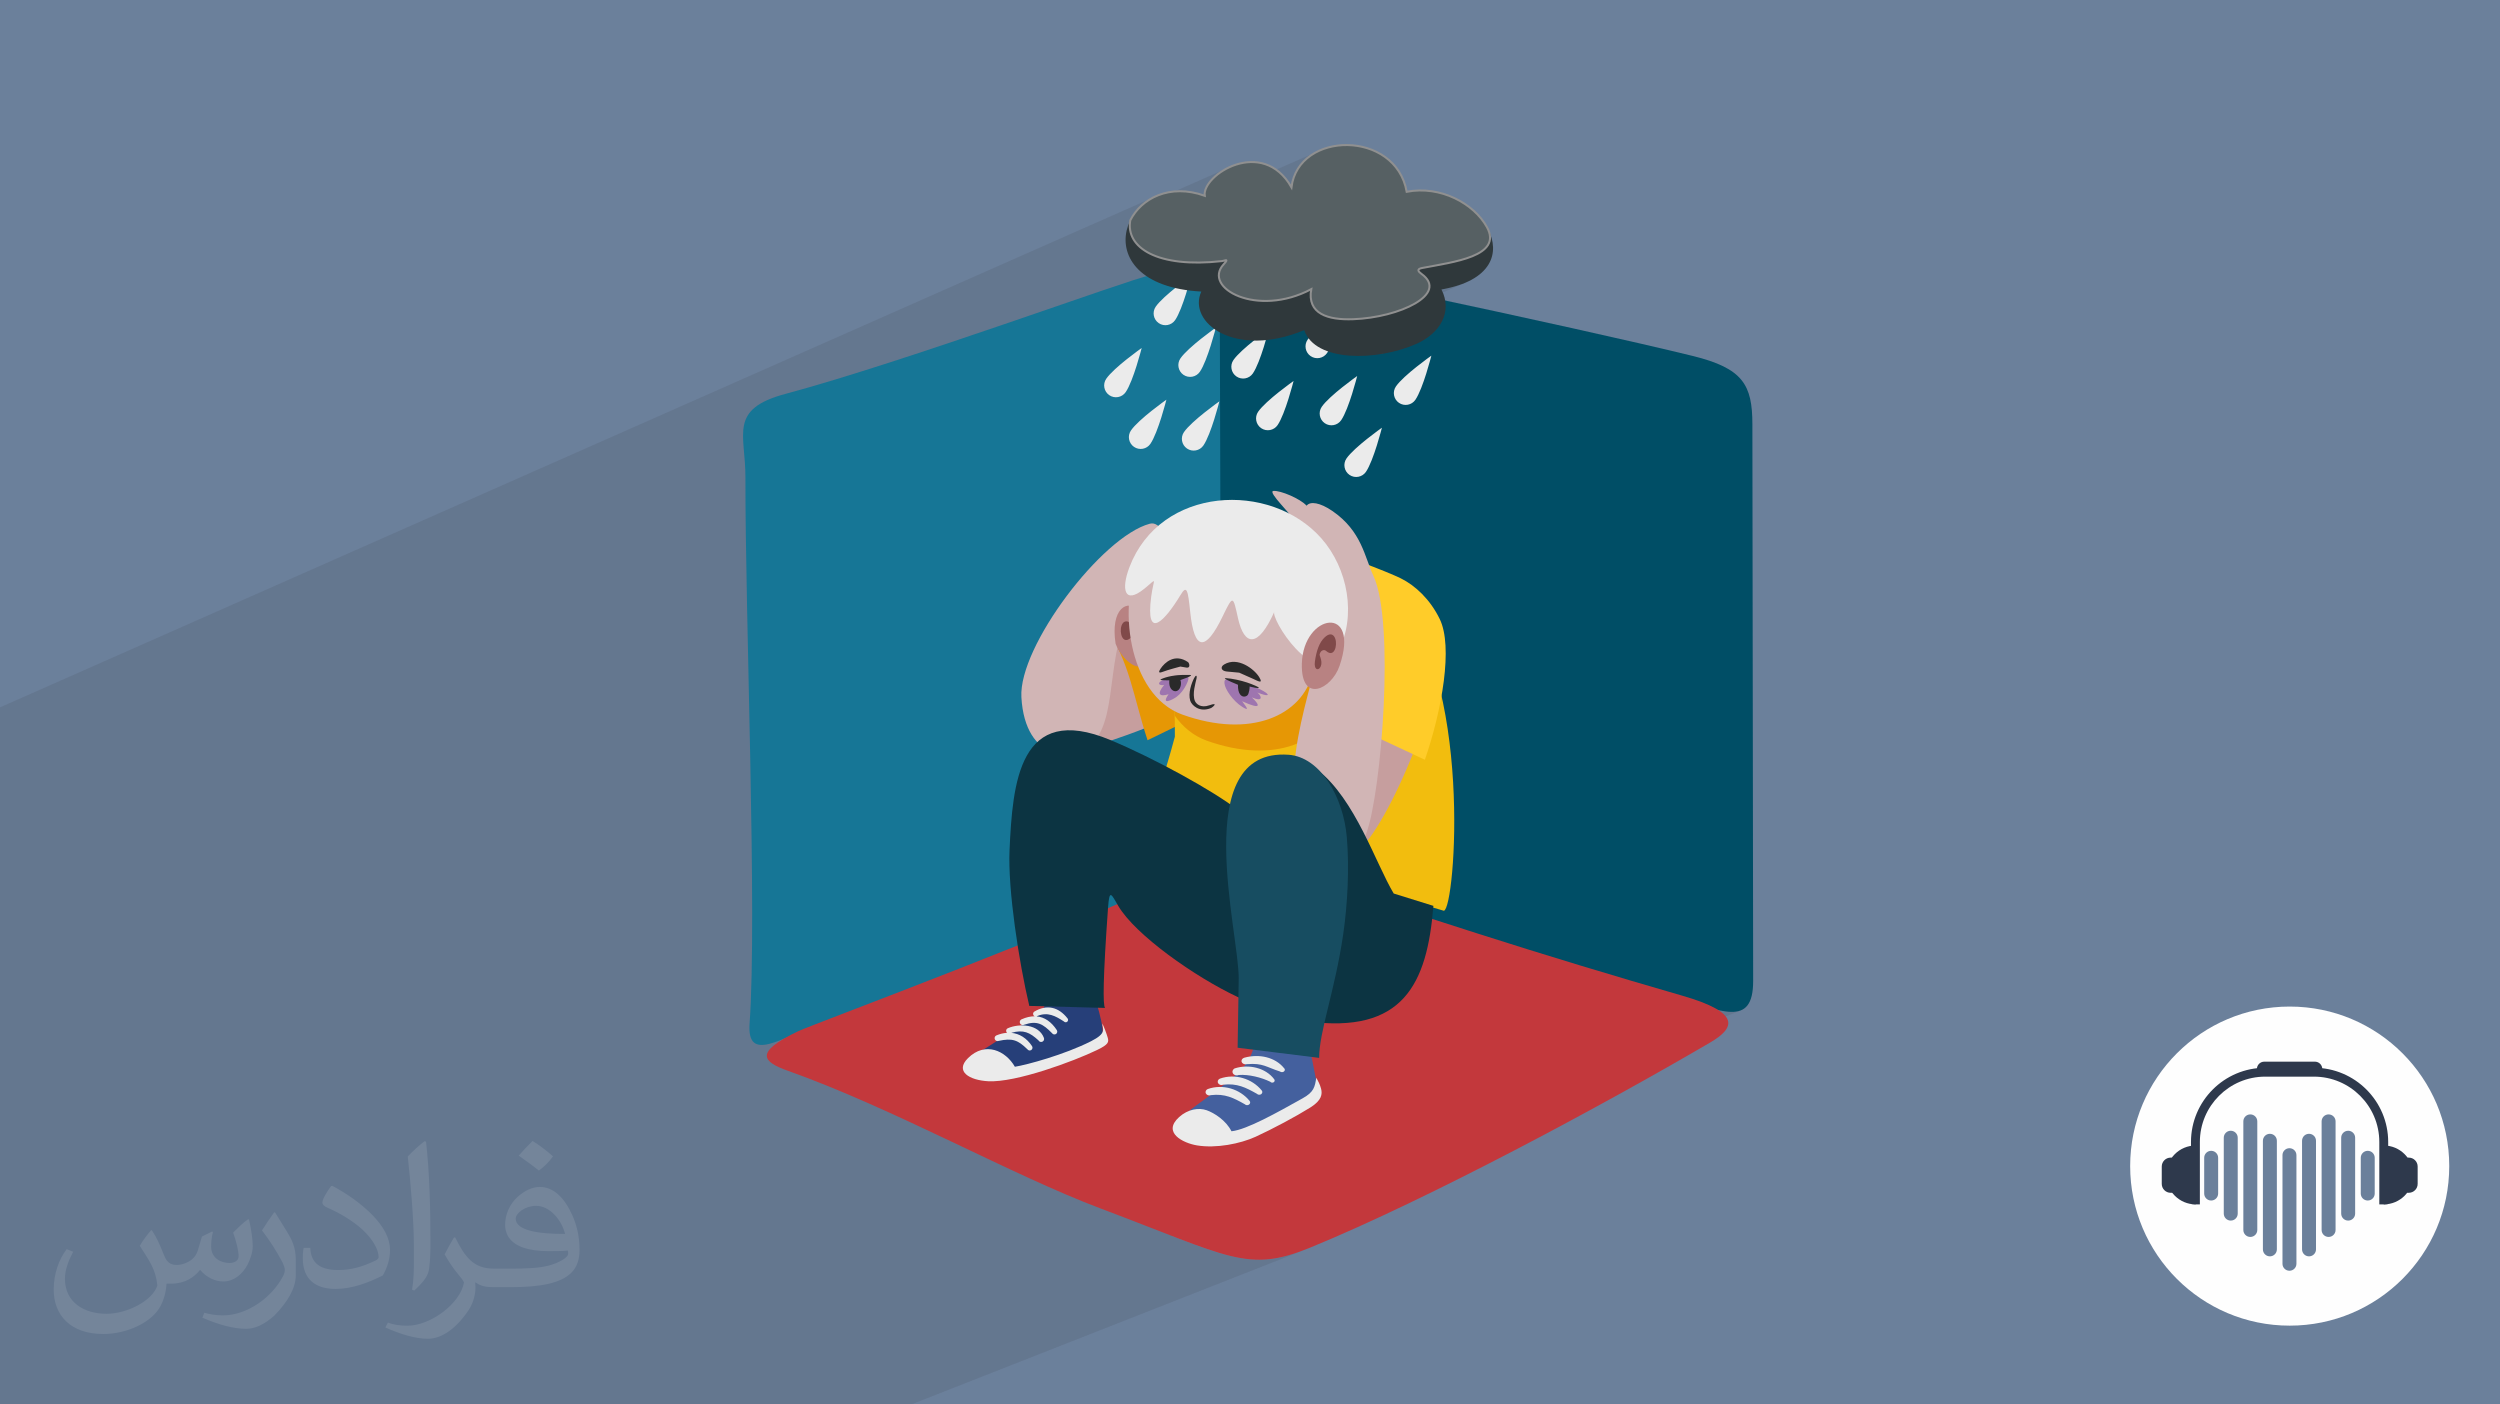 <?xml version="1.0" encoding="UTF-8"?>
<!DOCTYPE svg PUBLIC "-//W3C//DTD SVG 1.1//EN" "http://www.w3.org/Graphics/SVG/1.1/DTD/svg11.dtd">
<!-- Creator: CorelDRAW 2020 (64-Bit) -->
<svg xmlns="http://www.w3.org/2000/svg" xml:space="preserve" width="94.192mm" height="52.917mm" version="1.1" style="shape-rendering:geometricPrecision; text-rendering:geometricPrecision; image-rendering:optimizeQuality; fill-rule:evenodd; clip-rule:evenodd"
viewBox="0 0 9419.16 5291.66"
 xmlns:xlink="http://www.w3.org/1999/xlink"
 xmlns:xodm="http://www.corel.com/coreldraw/odm/2003">
 <defs>
  <style type="text/css">
   <![CDATA[
    .str0 {stroke:#909090;stroke-width:7.62;stroke-miterlimit:22.926}
    .fil7 {fill:#004E66}
    .fil19 {fill:#0C3442}
    .fil6 {fill:#167696}
    .fil20 {fill:#174D61}
    .fil15 {fill:#263F79}
    .fil22 {fill:#2A2A2A}
    .fil23 {fill:#2F383B}
    .fil14 {fill:#44609E}
    .fil24 {fill:#566063}
    .fil0 {fill:#6B809B}
    .fil16 {fill:#804949}
    .fil21 {fill:#9E75AF}
    .fil12 {fill:#B88282}
    .fil8 {fill:#C3383C}
    .fil9 {fill:#C69E9E}
    .fil11 {fill:#D1B5B5}
    .fil10 {fill:#E69705}
    .fil17 {fill:#EBEBEB}
    .fil13 {fill:#F2BD0E}
    .fil18 {fill:#FFCC29}
    .fil4 {fill:#2E394C;fill-rule:nonzero}
    .fil5 {fill:#6B809B;fill-rule:nonzero}
    .fil3 {fill:#FEFEFE;fill-rule:nonzero}
    .fil1 {fill:#2B2A29;fill-opacity:0.102}
    .fil2 {fill:#FEFEFE;fill-opacity:0.102}
   ]]>
  </style>
 </defs>
 <g id="Layer_x0020_1">
  <polygon class="fil0" points="-0,0 9419.16,0 9419.16,5291.66 -0,5291.66 "/>
  <polygon class="fil1" points="-0,2846.16 -0,2825.6 -0,2781.52 -0,2759.72 -0,2740.34 -0,2710.77 -0,2677.37 -0,2665.12 -0,2665.11 4364.11,735.47 4345.5,743.88 4338.9,747.55 4327.79,754.07 4321.15,758.61 4311.47,765.74 4305.21,770.92 4297.79,777.71 4631.96,630 4620.05,635.92 4608.68,642.41 4597.93,649.39 4587.86,656.79 4578.53,664.54 4570.02,672.56 4562.38,680.78 4555.69,689.12 4550.01,697.51 4545.4,705.87 4541.93,714.13 4539.66,722.22 4538.67,730.06 4539.01,737.58 4257.43,861.82 4258.1,867.33 4260,876.14 4261.36,880.49 4970.03,567.97 4954.12,576.04 4939.11,585.4 4925.11,596.02 4912.24,607.91 4900.64,621.07 4890.41,635.48 4881.69,651.14 4874.59,668.05 4869.23,686.2 4865.74,705.59 4606.86,819.48 4595.62,828.84 4584.44,838.49 4573.72,848.17 4563.7,857.73 4554.67,867.02 4546.87,875.88 4540.58,884.16 4536.26,892.05 4533.68,900.39 4532.79,908.94 4533.55,917.44 4535.9,925.64 4539.81,933.3 4545.21,940.16 4552.08,945.97 4559.98,950.29 4568.32,952.87 4576.87,953.77 4585.37,953.01 4593.57,950.66 4505.75,989.17 4518.19,989.21 4538.47,988.73 4559.49,987.67 4574.51,986.53 4595.19,977.47 4595.21,984.61 4595.49,984.59 4622.35,972.82 4619.92,974.62 4619.63,975.98 4619.9,976.95 4619.15,977.55 4605.9,983.36 4608.25,982.92 4612.75,981.73 4616.7,980.7 4619.59,980.35 4620.89,981.18 4620.11,983.7 4616.72,988.44 4610.21,995.9 4603.43,1004.28 4598.29,1012.76 4595.32,1019.9 4595.37,1038.1 4767.3,962.89 4766.94,964.29 4765.9,968.3 4764.23,974.61 4761.97,982.93 4759.18,992.94 4755.9,1004.35 4752.18,1016.86 4748.08,1030.17 4743.63,1043.98 4738.89,1057.98 4734.34,1070.66 4966.96,969.16 4966.96,969.16 4965.78,970 4962.41,972.41 4957.13,976.24 4950.18,981.33 4941.84,987.53 4932.37,994.7 4922.03,1002.66 4911.08,1011.28 4899.8,1020.39 4888.44,1029.85 4877.26,1039.49 4866.54,1049.17 4856.53,1058.73 4847.49,1068.02 4839.7,1076.88 4833.41,1085.16 4829.09,1093.05 4826.5,1101.39 4825.61,1109.94 4826.36,1118.44 4828.71,1126.64 4829.52,1128.23 4845.55,1125 4864.22,1120.21 4883.09,1114.31 4883.48,1114.17 4940.33,1089.43 4938.36,1106.12 4938.52,1121.24 4940.68,1134.84 4944.74,1146.99 4950.57,1157.75 4958.05,1167.19 4967.07,1175.37 4969.6,1177.06 5351.06,1011.54 5357.55,1009.84 5380.55,1005.54 5404.68,1001.15 5429.47,996.54 5454.46,991.56 5479.2,986.09 5503.21,979.99 5526.03,973.14 5547.22,965.4 5056.35,1178.17 5054.79,1183.92 5052,1193.94 5049.76,1201.74 5063.18,1202.66 5080.2,1203.05 5097.68,1202.74 5114.17,1201.91 5130.67,1200.62 5147.13,1198.87 5163.49,1196.69 5179.69,1194.09 5192.25,1191.74 5299.76,1145.23 5299.76,1145.23 5299.4,1146.63 5299.11,1147.74 5431.01,1090.68 5464.72,1083.63 5494.88,1075.03 5521.59,1065 5295.06,1162.96 5294.43,1165.27 5291.64,1175.28 5288.36,1186.7 5284.64,1199.21 5280.53,1212.52 5276.08,1226.32 5271.33,1240.33 5266.35,1254.22 5261.17,1267.71 5255.85,1280.49 5250.43,1292.26 5244.96,1302.72 5239.49,1311.57 5233.68,1318.44 5226.82,1323.85 5219.17,1327.75 5205.35,1333.7 5213.46,1332.38 5229.66,1329.26 5245.72,1325.7 5261.6,1321.71 5277.23,1317.29 5292.58,1312.46 5307.59,1307.23 5322.2,1301.61 5336.38,1295.62 4854.35,1503.23 4850.09,1516.45 4845.35,1530.45 4844.66,1532.38 5113.41,1416.71 5113.05,1418.11 5112.01,1422.12 5110.34,1428.43 5108.08,1436.75 5105.29,1446.76 5102.01,1458.17 5099.67,1466.06 5392.9,1340 5392.9,1340 5392.54,1341.4 5391.5,1345.41 5389.83,1351.72 5387.58,1360.03 5384.78,1370.04 5381.5,1381.45 5377.79,1393.96 5373.68,1407.27 5369.23,1421.08 5364.5,1435.08 5359.51,1448.97 5354.34,1462.46 5349.01,1475.24 5343.59,1487.01 5338.13,1497.47 5332.66,1506.32 5326.85,1513.19 5319.99,1518.6 5312.34,1522.5 4597.73,1828.48 4597.86,1871.79 5206.55,1611.47 5206.55,1611.47 5206.19,1612.87 5205.15,1616.88 5203.48,1623.19 5201.22,1631.5 5198.43,1641.52 5195.15,1652.93 5191.43,1665.44 5187.32,1678.75 5182.87,1692.56 5178.13,1706.56 5173.15,1720.45 5167.97,1733.94 5162.65,1746.72 5157.23,1758.49 5151.77,1768.95 5146.3,1777.8 5140.49,1784.67 5133.64,1790.08 5125.98,1793.98 4840.13,1915.74 4840.2,1915.82 4852.24,1929.82 4853.67,1931.83 4928.94,1899.79 4922.83,1905.3 4855.25,1934.07 4858.49,1938.63 4855.92,1939.89 4770.1,1976.42 4784.83,1986.08 4808.65,2001.1 4832.7,2015.78 4835.75,2016.73 4870.09,2028.33 4901.65,2040.39 4930.53,2052.91 4956.83,2065.89 4980.65,2079.34 4990.24,2085.57 4997.17,2082.64 4997.11,2083.73 4997.27,2086.84 4997.53,2090.31 5002.08,2093.26 5021.23,2107.65 5038.17,2122.52 5053.02,2137.87 5065.87,2153.71 5076.81,2170.03 5085.95,2186.84 5093.38,2204.15 5099.19,2221.96 5103.48,2240.27 5106.36,2259.08 5107.91,2278.4 5108.23,2298.24 5107.42,2318.59 5105.57,2339.46 5102.79,2360.85 5099.17,2382.77 5094.8,2405.22 5089.79,2428.21 5084.22,2451.73 5078.2,2475.79 5071.82,2500.39 5065.19,2525.55 5058.38,2551.25 5051.51,2577.51 5049.55,2585.19 5052.62,2612.66 5055.69,2640.02 5058.76,2667.17 5061.82,2694.03 5064.85,2720.52 5368.46,2862.5 5003.57,3012.98 5003.68,3030.94 5004.05,3055.49 5004.63,3076.12 5005.45,3092.49 5006.5,3104.25 5007.81,3111.07 5014.24,3129.26 5020.88,3146.53 5027.68,3162.73 5034.62,3177.68 5041.67,3191.23 5048.79,3203.21 5055.96,3213.46 5063.14,3221.81 5070.3,3228.11 5077.41,3232.19 5084.44,3233.89 5091.35,3233.04 5025.2,3260.12 5031.82,3261.3 5042.01,3261.52 5052.23,3260.09 5062.44,3256.92 4946.59,3304.33 5218.43,3365.65 5440.01,3431.47 5346.68,3469.31 5361.39,3474.07 5406.5,3488.66 5452.01,3503.35 5497.79,3518.1 5543.74,3532.87 5589.74,3547.61 5635.66,3562.27 5681.39,3576.82 5726.83,3591.19 5771.84,3605.35 5816.31,3619.26 5860.13,3632.86 5903.18,3646.1 5945.35,3658.96 5986.51,3671.37 6026.55,3683.29 6065.36,3694.68 6102.81,3705.49 6138.8,3715.68 6148.52,3718.31 6158.54,3720.86 6168.81,3723.34 6179.24,3725.75 6189.8,3728.11 6200.42,3730.41 6211.03,3732.68 6221.58,3734.91 6232,3737.11 6242.25,3739.3 6252.24,3741.48 6261.94,3743.66 6271.27,3745.84 6280.17,3748.04 6288.59,3750.26 6296.46,3752.51 6331.13,3763.18 6364.1,3773.69 6395.29,3783.66 6424.63,3792.73 6452.04,3800.52 6477.46,3806.66 6500.79,3810.79 6521.99,3812.51 6540.96,3811.48 6557.63,3807.3 4413.97,4656.2 4441.86,4666.94 4470.52,4677.81 4497.68,4687.91 4523.46,4697.22 4547.96,4705.75 4571.29,4713.48 4593.56,4720.42 4614.88,4726.54 4635.36,4731.85 4655.1,4736.33 4674.21,4739.99 4692.8,4742.81 4710.98,4744.79 4728.86,4745.93 4746.54,4746.2 4764.13,4745.62 4781.75,4744.17 4799.49,4741.85 4817.48,4738.64 4835.8,4734.55 4854.58,4729.56 4873.93,4723.67 4893.94,4716.88 4914.73,4709.17 3432.87,5291.66 2809.3,5291.66 2427.48,5291.66 2291.66,5291.66 2202.73,5291.66 2201.82,5291.66 2188.58,5291.66 2133.89,5291.66 2119.44,5291.66 2079.68,5291.66 2063.35,5291.66 2003.38,5291.66 1964.38,5291.66 1884.8,5291.66 1884.76,5291.66 1883.83,5291.66 1850.43,5291.66 1834.31,5291.66 1833.39,5291.66 1800.05,5291.66 1780.92,5291.66 1771.33,5291.66 1770.89,5291.66 1745.84,5291.66 1722.94,5291.66 1715.41,5291.66 1711.92,5291.66 1710.54,5291.66 1679.89,5291.66 1592.72,5291.66 1550.33,5291.66 1542.7,5291.66 1504.13,5291.66 1453.19,5291.66 1442.55,5291.66 1442.36,5291.66 1343.68,5291.66 1328.61,5291.66 1227.59,5291.66 1023.76,5291.66 948.47,5291.66 872.07,5291.66 852.3,5291.66 845.12,5291.66 840,5291.66 766.98,5291.66 757.03,5291.66 746.48,5291.66 739.16,5291.66 720.2,5291.66 691.6,5291.66 653.34,5291.66 621.03,5291.66 602.33,5291.66 601.87,5291.66 570.33,5291.66 567.87,5291.66 549.24,5291.66 548.69,5291.66 536.39,5291.66 516.7,5291.66 494.6,5291.66 489.45,5291.66 481.52,5291.66 480.49,5291.66 451.89,5291.66 419.25,5291.66 376.8,5291.66 361.21,5291.66 345.71,5291.66 323.59,5291.66 322.73,5291.66 322.68,5291.66 321.86,5291.66 314.7,5291.66 309.04,5291.66 294.09,5291.66 268.28,5291.66 203.68,5291.66 199.36,5291.66 90.92,5291.66 63.21,5291.66 53.19,5291.66 -0,5291.66 -0,5288.68 -0,5252.92 -0,5175.5 -0,5170.46 -0,5170.23 -0,5154.77 -0,5146.08 -0,5141.25 -0,5129.68 -0,5128.51 -0,5128.28 -0,5127.85 -0,5123.64 -0,5123.53 -0,5123.46 -0,5097.7 -0,5076.43 -0,5047.84 -0,5023.07 -0,4981.75 -0,4854.59 -0,4832.61 -0,4831.79 -0,4825.95 -0,4824.96 -0,4785.23 -0,4730.83 -0,4703.26 -0,4668.28 -0,4637.89 -0,4633.79 -0,4625.72 -0,4620.25 -0,4618.85 -0,4618 -0,4615.12 -0,4600.55 -0,4599.57 -0,4598.41 -0,4597.51 -0,4597.16 -0,4591.14 -0,4589.33 -0,4587.45 -0,4586.16 -0,4577.44 -0,4577.06 -0,4561.07 -0,4558.24 -0,4557.76 -0,4556.51 -0,4551.92 -0,4551.21 -0,4550.56 -0,4549.63 -0,4548.02 -0,4538.75 -0,4538.5 -0,4536.56 -0,4521.89 -0,4520.25 -0,4510.62 -0,4502.77 -0,4497.83 -0,4492.06 -0,4491.99 -0,4488.88 -0,4465.3 -0,4464.57 -0,4446.71 -0,4444.9 -0,4440.92 -0,4439.74 -0,4433.51 -0,4432.97 -0,4431.91 -0,4428.2 -0,4424.52 -0,4416.15 -0,4404.15 -0,4399.36 -0,4398.34 -0,4395.6 -0,4378.64 -0,4344.65 -0,4334.16 -0,4330.65 -0,4328.11 -0,4322.87 -0,4317.36 -0,4297.89 -0,4284.97 -0,4277.51 -0,4242.85 -0,4228.39 -0,4226.82 -0,4208.08 -0,4205.24 -0,4204.23 -0,4203.62 -0,4197.66 -0,4191.77 -0,4180 -0,4138.95 -0,4129.76 -0,4120.98 -0,4117.01 -0,4116.48 -0,4115.68 -0,4096.46 -0,4089.68 -0,4084.74 -0,4071.88 -0,4070.99 -0,4060.86 -0,4057.49 -0,4052.85 -0,4037.69 -0,4006.58 -0,4000.82 -0,3998.07 -0,3992.53 -0,3992.48 -0,3977.45 -0,3970.38 -0,3951.47 -0,3935.35 -0,3909.63 -0,3898.14 -0,3896.54 -0,3848.83 -0,3838.21 -0,3828.81 -0,3826.55 -0,3824.72 -0,3797.17 -0,3790.16 -0,3756.74 -0,3749.71 -0,3677.35 -0,3670.32 -0,3658.41 -0,3636.28 -0,3629.22 -0,3617.54 -0,3593.97 -0,3576.73 -0,3569.76 -0,3548.82 -0,3541.75 -0,3537.84 -0,3497.02 -0,3496.36 -0,3490.04 -0,3455.46 -0,3452.75 -0,3451.27 -0,3448.47 -0,3440.1 -0,3438.01 -0,3409.87 -0,3408.63 -0,3373.48 -0,3369.9 -0,3367.74 -0,3360.75 -0,3358 -0,3334.47 -0,3333.43 -0,3325.51 -0,3318.51 -0,3316 -0,3275.41 -0,3253.97 -0,3240 -0,3238.86 -0,3228.06 -0,3190.93 -0,3187.48 -0,3185.41 -0,3180.54 -0,3144.76 -0,3137.8 -0,3136.46 -0,3076.75 -0,3048.26 -0,3027.5 -0,3014.47 -0,3005.11 -0,3000.82 -0,3000.29 -0,2997.67 -0,2990.81 -0,2964.77 -0,2943.1 -0,2879.8 "/>
  <path class="fil2" d="M572.24 4635.23c17.98,27.25 29.64,53.44 41.02,82.55 8.46,16.94 12.95,48.16 52.65,48.16 11.63,0 28.32,-3.43 43.13,-11.63 16.66,-8.74 29.36,-21.97 35.99,-42.06l15.87 -53.44 38.63 -19.05 2.64 2.64c-5.28,20.12 -6.6,39.42 -6.6,54.51 0,44.7 38.63,61.65 69.32,61.65 17.98,0 34.14,-8.74 34.14,-25.15 0,-21.16 -8.99,-57.15 -20.65,-89.43 17.98,-17.98 35.99,-35.99 56.62,-50.55l3.17 1.6c8.99,38.1 14.02,75.67 14.02,100.81 0,24.61 -10.85,51.87 -19.84,69.6 -18.52,34.92 -51.33,62.71 -91.01,62.71 -30.15,0 -63.75,-15.09 -86.79,-43.13l-1.32 0c-21.69,27 -55.3,51.33 -109.02,51.33l-16.66 0c-2.64,35.46 -10.31,60.58 -21.97,83.08 -32,62.43 -127,106.63 -216.43,106.63 -124.36,0 -186.79,-71.7 -186.79,-167.21 0,-59 19.3,-113.77 48.95,-152.65l24.33 10.06c-18.52,35.46 -30.96,68.78 -30.96,101.6 0,89.43 72.77,132.03 156.64,132.03 77.8,0 174.09,-49.48 191.57,-106.88 -6.6,-62.71 -30.15,-92.07 -66.14,-149.22 10.85,-19.05 24.87,-38.1 42.34,-58.47l3.17 0 0 0 0 0 -0.02 -0.09zm1434.3 -336.55c26.19,16.41 51.87,35.71 76.99,57.94 -14.02,19.84 -31.5,37.85 -53.19,53.72 -25.15,-20.37 -50.27,-37.85 -75.95,-56.36 17.45,-19.58 34.67,-38.35 52.12,-55.3l0 0 0 0 0 0 0 0 0 0 0.03 0zm13.49 244.48c-42.34,0 -76.99,27.79 -76.99,48.41 0,44.2 84.66,57.94 186,57.4 -12.7,-51.87 -57.15,-105.84 -109.02,-105.84l0.01 0.03zm-95 236.55c55.04,0 103.2,-1.6 139.95,-10.85 41.02,-10.31 75.67,-30.96 75.67,-45.24 0,-3.71 0,-8.2 -1.32,-11.91 -23.01,2.11 -49.48,2.11 -72.49,2.11 -74.6,0 -131.75,-16.94 -154.25,-58.75 -5.56,-11.63 -9.52,-24.61 -9.52,-39.42 0,-40.49 17.45,-79.91 48.16,-107.16 25.65,-22.48 53.97,-36.5 82.8,-36.5 52.12,0 93.65,41.81 122.76,107.7 15.87,35.99 26.72,77.52 26.72,129.92 0,34.92 -9.52,64.29 -31.22,85.98 -40.49,39.17 -115.09,53.97 -229.39,53.97l-51.87 0 0 0 -13.49 0c-28.32,0 -48.69,-5.03 -64.82,-17.45l-2.64 0c0.79,6.6 1.32,12.95 1.32,19.05 0,25.65 -8.46,58.47 -25.65,84.66 -50.8,75.41 -105.84,108.2 -153.47,108.2 -48.16,0 -107.16,-18.52 -160.35,-42.6l9.52 -18.52c17.2,7.14 41.02,11.91 73.81,11.91 85.98,0 198.96,-82.55 212.98,-163.25 -3.17,-6.6 -8.99,-15.34 -17.2,-24.61 -25.15,-29.9 -41.02,-54.76 -55.83,-80.95 12.7,-25.15 24.33,-45.24 35.18,-63.5l4.5 -0.53c36.78,74.88 70.1,117.73 144.45,117.73l11.63 0 0 0 53.97 0 0 0 0 0 0 0 0 0 0 0 0.09 0.01zm-372.54 79.12c6.35,-34.39 6.88,-73.02 6.88,-109.02l0 -53.44c0,-99.75 -12.7,-244.73 -23.01,-339.19 17.98,-19.3 43.13,-42.06 62.97,-57.4l5.82 1.6c13.49,118.8 16.66,256.39 16.66,383.64 0,33.35 -1.32,65.89 -4.5,89.69 -1.85,30.15 -19.3,52.91 -56.62,87.83l-8.2 -3.71zm-383.38 -157.43c1.85,46.84 24.87,83.62 105.31,83.62 50.01,0 92.33,-12.95 139.17,-35.18 8.46,-3.71 12.95,-8.74 12.95,-12.95 0,-29.36 -22.48,-68.25 -60.32,-103.71 -36.78,-33.35 -85.47,-62.71 -130.96,-82.3 -15.62,-6.6 -20.65,-13.49 -20.65,-20.12 0,-13.49 17.98,-41.81 32.82,-62.18l5.03 -0.53c52.12,27.25 110.34,67.74 153.47,112.7 39.17,41.53 63.5,83.62 63.5,129.39 0,33.86 -10.31,65.61 -27,95.25 -57.15,28.83 -118.01,50.8 -178.33,50.8 -73.28,0 -123.29,-34.39 -123.29,-115.09 0,-8.74 0,-22.22 3.17,-39.7l25.15 0 0 0 0 0 0 0 0 0 0 0 -0.02 0zm-132.57 -133.1l45.52 73.56c16.66,27.25 32.28,56.9 32.28,103.71l0 59.79c0,48.41 -30.96,100.28 -80.95,151.61 -39.17,34.67 -73.81,49.48 -105.84,49.48 -47.62,0 -102.13,-14.81 -165.1,-41.81l7.14 -18.52c19.84,5.28 42.85,9.78 71.17,9.78 90.5,-0.53 183.08,-66.67 225.42,-147.37 5.03,-9.27 6.88,-17.98 6.88,-24.08 0,-9.27 -5.03,-19.58 -8.99,-28.83 -23.01,-43.38 -48.69,-83.08 -76.99,-119.86 14.81,-23.29 29.64,-45.77 45.77,-68l3.71 0.53 0 0 0 0 0 0 0 0 0 0 -0.02 0.01z"/>
  <g id="_2154358111552">
   <path class="fil3" d="M9227.92 4393.49c0,331.98 -269.12,601.1 -601.1,601.1 -331.97,0 -601.09,-269.12 -601.09,-601.1 0,-331.97 269.12,-601.09 601.09,-601.09 331.98,0 601.1,269.12 601.1,601.09z"/>
   <path class="fil4" d="M8272.48 4537.7c-61.26,0 -110.91,-49.66 -110.91,-110.92 0,-61.25 49.65,-110.91 110.91,-110.91l0 221.83z"/>
   <path class="fil4" d="M8180.42 4494.02l-2.2 0c-18.41,0 -33.47,-15.07 -33.47,-33.48l0 -65.57c0,-18.41 15.06,-33.48 33.47,-33.48l2.2 0c18.41,0 33.47,15.07 33.47,33.48l0 65.57c0,18.41 -15.06,33.48 -33.47,33.48z"/>
   <path class="fil4" d="M8981.19 4537.7c61.26,0 110.91,-49.66 110.91,-110.92 0,-61.25 -49.65,-110.91 -110.91,-110.91l0 221.83z"/>
   <path class="fil4" d="M9073.26 4494.02l2.2 0c18.41,0 33.47,-15.07 33.47,-33.48l0 -65.57c0,-18.41 -15.06,-33.48 -33.47,-33.48l-2.2 0c-18.41,0 -33.48,15.07 -33.48,33.48l0 65.57c0,18.41 15.07,33.48 33.48,33.48z"/>
   <path class="fil4" d="M8997.92 4536.45l-13.8 1.25 -19.68 0 0 -235.07c0,-135.77 -110.46,-246.23 -246.24,-246.23l-183.58 0c-135.78,0 -246.25,110.46 -246.25,246.23l0 235.07 -17.08 0 -16.39 -1.38 0 -233.69c0,-154.23 125.48,-279.7 279.72,-279.7l183.58 0c154.24,0 279.72,125.47 279.72,279.7l0 233.82z"/>
   <path class="fil4" d="M8749.64 4042.97l-246.45 0 0 -15.11c0,-15.4 12.5,-27.9 27.9,-27.9l190.65 0c15.4,0 27.9,12.5 27.9,27.9l0 15.11z"/>
   <path class="fil5" d="M8625.89 4787.72l0 0c-14.52,0 -26.29,-11.77 -26.29,-26.29l0 -409.15c0,-14.52 11.77,-26.29 26.29,-26.29l0 0c14.52,0 26.29,11.77 26.29,26.29l0 409.15c0,14.52 -11.77,26.29 -26.29,26.29z"/>
   <path class="fil5" d="M8552.15 4733.49l0 0c-14.52,0 -26.29,-11.76 -26.29,-26.29l0 -409.14c0,-14.52 11.77,-26.29 26.29,-26.29l0 0c14.52,0 26.3,11.77 26.3,26.29l0 409.14c0,14.53 -11.78,26.29 -26.3,26.29z"/>
   <path class="fil5" d="M8478.43 4660.39l0 0c-14.53,0 -26.29,-11.78 -26.29,-26.29l0 -409.15c0,-14.52 11.76,-26.29 26.29,-26.29l0 0c14.52,0 26.29,11.77 26.29,26.29l0 409.15c0,14.51 -11.77,26.29 -26.29,26.29z"/>
   <path class="fil5" d="M8404.7 4598.76l0 0c-14.52,0 -26.29,-11.77 -26.29,-26.29l0 -285.91c0,-14.52 11.77,-26.29 26.29,-26.29l0 0c14.52,0 26.29,11.77 26.29,26.29l0 285.91c0,14.52 -11.77,26.29 -26.29,26.29z"/>
   <path class="fil5" d="M8330.94 4523.17l0 0c-14.52,0 -26.29,-11.77 -26.29,-26.29l0 -134.74c0,-14.52 11.77,-26.29 26.29,-26.29l0 0c14.52,0 26.29,11.77 26.29,26.29l0 134.74c0,14.52 -11.77,26.29 -26.29,26.29z"/>
   <path class="fil5" d="M8699.63 4733.49l0 0c14.51,0 26.29,-11.76 26.29,-26.29l0 -409.14c0,-14.52 -11.78,-26.29 -26.29,-26.29l0 0c-14.52,0 -26.3,11.77 -26.3,26.29l0 409.14c0,14.53 11.78,26.29 26.3,26.29z"/>
   <path class="fil5" d="M8773.37 4660.39l0 0c14.51,0 26.28,-11.78 26.28,-26.29l0 -409.15c0,-14.52 -11.77,-26.29 -26.28,-26.29l0 0c-14.53,0 -26.3,11.77 -26.3,26.29l0 409.15c0,14.51 11.77,26.29 26.3,26.29z"/>
   <path class="fil5" d="M8847.11 4598.76l0 0c14.52,0 26.29,-11.77 26.29,-26.29l0 -285.91c0,-14.52 -11.77,-26.29 -26.29,-26.29l0 0c-14.52,0 -26.29,11.77 -26.29,26.29l0 285.91c0,14.52 11.77,26.29 26.29,26.29z"/>
   <path class="fil5" d="M8920.85 4523.17l0 0c14.52,0 26.29,-11.77 26.29,-26.29l0 -134.74c0,-14.52 -11.77,-26.29 -26.29,-26.29l0 0c-14.52,0 -26.3,11.77 -26.3,26.29l0 134.74c0,14.52 11.78,26.29 26.3,26.29z"/>
  </g>
  <g id="_1744212396000">
   <path class="fil6" d="M4333.69 1036.92c-80.77,15.56 -924.21,326.45 -1374.21,447.03 -215.82,57.83 -150.56,151.26 -150.94,314.29 -1.16,517.87 44.86,1650.4 15.65,2058.29 -10.76,150.36 118.57,53.8 264.44,0.23 489.64,-179.8 949.74,-363.01 1420.72,-540.94 165.78,-62.64 144.89,-24.3 144.89,-190.5l0.01 -1936.17c0,-309.51 85.97,-230.56 -320.56,-152.23z"/>
   <path class="fil7" d="M4836.48 3306.81c280.59,84.1 926.71,303.71 1302.32,408.87 50.95,14.27 117.24,24.73 157.66,36.83 189.33,56.67 309.12,122.33 308.86,-56.97l-2.9 -2097.47c-0.21,-147.88 -35.14,-210.42 -225.24,-257.09 -439.47,-107.91 -1717.67,-379.6 -1748.71,-370.43 -22.65,6.7 10.88,8.06 -33.28,6.92l5.79 1936.83c0.85,285.28 -55.39,305.31 235.5,392.51z"/>
   <path class="fil8" d="M5569.86 3518.1c-308.55,-98.64 -594.79,-192.33 -800.38,-259.28 -95.87,-31.23 -141.38,-56.69 -334.34,43.27 -326.19,168.98 -1375.47,558.17 -1427.33,582.9 -169.7,80.98 -134.03,115.67 -38.22,149.75 397.35,141.34 842.72,392.57 1176.28,518.08 487.59,183.46 554.2,244.7 790.54,147.72 450.49,-184.89 1105.46,-537.86 1505.93,-772.09 94.4,-55.21 120.4,-112.23 -105.07,-177.35 -252.45,-72.91 -516.84,-152.89 -767.41,-233z"/>
   <path class="fil9" d="M4135.67 2806.73c-208.94,66.8 -221.26,-44.97 -184.15,-172.65 68.41,-235.47 210.23,-298.88 443.48,-368.16 314.2,-93.32 267.28,322 -2.42,444.64 -94.26,42.86 -205.74,79.8 -256.91,96.17z"/>
   <path class="fil10" d="M4323.56 2788.93l241.98 -117.72c289.99,-141.07 100.03,-673.37 -405.48,-320.46 98.85,148.28 107.77,268.05 163.5,438.18z"/>
   <path class="fil11" d="M3848.26 2626.78c-10.69,-191.65 303.18,-605.32 483.54,-653.48 18.34,-4.9 34.21,3.44 66.59,45.3 33.71,43.59 -35.44,130.15 -101.48,216.37 -141.11,184.26 -76.9,446.14 -174.51,558.64 -73.52,84.72 -260.53,77.18 -274.14,-166.83z"/>
   <path class="fil12" d="M4291.76 2300.46c-42.69,-46.21 -109.36,-8.59 -88.52,125.14 22.92,58.73 85.62,111.11 110.5,72.37 25.26,-39.36 19.52,-152.58 -21.98,-197.51z"/>
   <path class="fil13" d="M5440.01 3431.47c43.62,-6.37 113.11,-886.55 -191.99,-1203.86 -87.86,-91.37 -269.49,-218.06 -393.29,-218.06 -193.89,0 -364.96,-31.82 -430.47,321.86 -17.98,97.03 4.22,282.15 2.25,444.21 -72.3,270.72 -137.88,380.3 -56.19,398.72l848.11 191.31 221.58 65.82z"/>
   <path class="fil10" d="M4835.75 2016.73c-9.13,-2.91 -18.26,-5.42 -27.38,-7.58 -174.39,-2.23 -323.88,-2.93 -384.11,322.26 -15.08,81.44 -1.88,224.92 1.6,364.75 30.85,42.93 70.72,76.43 120.16,94.18 256.56,92.16 452.84,4.67 491.93,-158.63 70.64,-295.06 179.18,-493.63 -202.2,-614.98z"/>
   <path class="fil9" d="M5025.67 2118.57c24.31,-8.66 215.41,69.42 256.89,91.05 49.61,25.87 97.15,75.16 125.74,145.33 77.91,191.18 -196.36,792.18 -291.06,846 -32.08,76.31 -75.71,9.28 -109.43,-89.88 -15.36,-45.18 14.96,-991.47 17.86,-992.5z"/>
   <path class="fil14" d="M4729.41 3795.72c5.06,100.78 5.09,160.48 -39.92,218.98 -31.11,40.43 -113.48,100.24 -184.41,151.63 -179.93,130.37 106.44,130.81 143.76,115.36 52.07,-21.58 325.85,-131.96 314.45,-189.71l-38.98 -197.51 1.37 -95.44 -193.68 -39.69 -2.59 36.38z"/>
   <path class="fil15" d="M3927.76 3705.14c13.35,25.34 7.48,46.3 11.36,60.28 12.76,45.95 -84.83,91.98 -211.57,175.13 -59.7,39.16 -104.52,51.89 -51.58,74.81 70.01,30.3 82.06,30.7 137.27,19.87 60.28,-11.82 283.7,-91.5 331.18,-126.22 12.14,-8.9 11.38,-13.4 8.4,-39.75 -3.04,-26.95 -16.56,-78.55 -34.94,-132.3l-5.13 -44.83 -184.99 13.01z"/>
   <path class="fil16" d="M4284.51 2468.34c7.57,8.66 21.41,4.42 17.79,-24.41 -5.87,-42.71 -17.35,-73.02 -36.61,-91.36 -32.72,-31.18 -48.76,7.58 -41.13,38.49 4.19,17.03 16.42,29.65 36.12,11.9 6.34,-5.69 17.73,-2.81 20.7,14.99 0.47,2.81 -12.72,32.26 3.13,50.39z"/>
   <path class="fil17" d="M4442.75 4208.54c32.9,-29.57 73.7,-36.12 103.5,-25.57 28.35,10.02 73.03,38.16 93.5,79.26 57.4,-5.77 172.08,-70.51 268.13,-124.16 43.22,-24.15 45.7,-42.65 51.52,-77.55 5.63,10.46 13.87,24.72 18.12,41.93 4.8,19.49 3.02,42.85 -40.48,70.13 -53.51,33.56 -143.57,81.67 -206.37,110.33 -57.73,26.36 -148.7,44.59 -221.07,32.49 -51.41,-8.6 -132.31,-48.04 -66.85,-106.86z"/>
   <path class="fil18" d="M4997.17 2082.64c24.86,-9.16 234.46,73.4 280.42,96.28 54.94,27.36 110.79,79.13 146.95,153.67 50.31,103.71 9.15,339.95 -56.08,529.91l-303.61 -141.98c-32.21,-280.31 -69.53,-637.2 -67.68,-637.88z"/>
   <path class="fil19" d="M4665.75 3052.78c-94.29,-73.27 -316.31,-195.45 -482.07,-264.59 -344.52,-143.71 -368.54,162.56 -380.06,414.77 -6.81,149.05 35.34,421.45 74.39,586.96l285.44 7.59c-8.57,-9.75 -7.82,-111.83 11.34,-378.64 5.06,-70.38 12.01,-51 37.99,-6.5 64.45,110.44 290.84,269.01 448.67,343.17 345.33,162.26 37.33,-563.38 4.3,-702.76z"/>
   <path class="fil11" d="M5010.34 2222.01c-45.78,-61.69 -107.55,-120.89 -174.56,-204.35 -307.57,-185.13 -24.52,-96.19 20.14,-77.77 21.25,8.77 -83.44,-87.87 -58.02,-90.17 26.52,-2.4 100.83,28.99 124.93,55.58 13.39,-17.59 50.53,-12.1 97.13,19.89 110.98,76.18 121.57,174.15 154.64,244.5 81.28,172.92 30.52,811.61 -25.84,967.36 -91.32,252.38 -237.86,71.41 -267.26,-104.04 -43.07,-256.99 122.8,-583.15 128.84,-811z"/>
   <path class="fil19" d="M4964.02 2900.43c-128.99,-100.95 -303.76,-58.74 -268.16,322.33 4.73,50.78 224.05,624.75 229.15,625.43 360.27,48.12 452.09,-138.86 475.57,-435.2l-149.54 -46.55c-68.92,-115.35 -144.41,-354.4 -287.02,-466.01z"/>
   <path class="fil11" d="M4744.19 1918.62c-182.33,-58.01 -366.88,33.41 -447.14,184.12 -88.99,167.1 -49.08,515.34 157.4,589.5 256.57,92.15 452.84,4.67 491.94,-158.64 70.64,-295.05 179.19,-493.63 -202.2,-614.98z"/>
   <path class="fil20" d="M4667.06 3688.73l-4.12 258.77 307.14 38.25c0,-98.63 59.44,-252.88 90.42,-463.96 16.95,-115.53 23.72,-252.5 13.81,-367.84 -13.11,-152.51 -100.61,-301.84 -219.55,-310.31 -379.02,-27 -184.95,673.12 -187.7,845.09z"/>
   <path class="fil17" d="M4255.08 2137.6c-31.4,82.94 -19.03,141.54 56.09,80.7 52.5,-42.5 35.54,-42.02 26.17,29.85 -22.46,172.23 53.74,87.88 110.4,-6.32 23.85,-39.65 27.96,-19.53 36.69,64.76 15.03,144.98 56.84,151.3 122.77,14.3 39.3,-81.65 38.47,-75.19 57.25,8.57 23.63,105.42 75.52,113.69 137.5,-26.01 -20.65,21.08 157.45,305.03 238.44,153.56 72.65,-135.83 37.53,-316.14 -61.82,-428.63 -192.39,-217.8 -607.51,-197.1 -723.49,109.22z"/>
   <path class="fil21" d="M4679.91 2642.05c23.13,30.14 24.47,36.1 0.98,21.46 -36.41,-22.69 -65.81,-68.15 -67.33,-87.72 -1.48,-19.13 3.32,-18.9 36.27,-11.6 114.48,25.38 169.18,76.69 87.34,44.99 15.61,11.6 24.81,37.9 -20.44,18.5 28.51,26.9 41.09,49.75 -36.82,14.37z"/>
   <path class="fil21" d="M4389.69 2557.43c33.74,-15.64 61.54,-11.86 76.2,-11.76 18.33,0.14 11.98,17.49 3.48,34.54 -8.94,17.93 -21.49,34.23 -36.36,45.18 -13.65,10.05 -61.82,35.3 -30.15,-9.79 -33.56,10.66 -46.34,0.38 -16.54,-35.28 -10.83,4.34 -39.45,-3.05 3.37,-22.89z"/>
   <path class="fil22" d="M4507.9 2557.28c2.94,-13.99 -2.22,-15.07 -8.55,-2.97 -9.78,18.69 -23.75,56.91 -14.92,85.79 4.89,15.95 33.96,46.25 78.94,27.32 4.12,-1.73 31.04,-23.69 -6.96,-10.12 -33.47,11.94 -50.27,-6.5 -54.4,-16.2 -11.07,-25.99 2.98,-69.95 5.89,-83.82zm-32.21 -62.95l0 0c-49.29,-33.27 -87.58,1.24 -103.73,25.97 -6.59,10.09 -7.8,17.14 6.93,11.56 22.9,-8.69 61.27,-18.49 68.27,-20.51 7.02,1.07 15.28,2.51 22.79,3.87 16.59,3.03 11.13,-17.25 5.74,-20.89zm136.39 9.21l0 0c51.31,-30.98 113.71,17.52 131.99,47.29 17.86,29.06 -6.93,13.85 -22.87,6.77l-52.2 -23.2 -46.8 -4.37c-21.17,-1.98 -25.86,-16.98 -10.12,-26.49zm26.3 53.54l0 0c28.14,4.16 56.25,12.37 76.09,20.09 48.38,18.83 27.5,18.12 -6.59,9.45 1.51,1.5 -1.84,27.15 -7.66,32.74 -7.37,7.08 -20.38,8.03 -28.58,-3.95 -4.77,-6.97 -7.92,-18.32 -7.37,-35.39 -9.31,-3.73 -17.14,-6.98 -25.55,-10.86 -25.1,-11.61 -37.81,-17.63 -0.34,-12.08zm-256.17 -1.45l0 0c-20.05,7.42 -8.78,7.32 23.45,7.74 0,0 -1.2,8.71 0.68,18.02 5.6,27.65 35.3,32.49 42.19,1.99 1.58,-6.99 1.38,-14.61 -1.07,-20.56 -5.9,0.24 60.22,-19.26 33.87,-19.95 -43.15,-1.14 -74.13,3.51 -99.12,12.76z"/>
   <path class="fil12" d="M4904.94 2499.72c5.45,-188.19 222.04,-224.83 141.9,9.33 -30.37,88.72 -146.33,143.69 -141.9,-9.33z"/>
   <path class="fil16" d="M4971.82 2517.39c-7.57,8.66 -21.4,4.41 -17.79,-24.41 5.87,-42.71 17.35,-73.03 36.61,-91.36 32.72,-31.18 48.76,7.58 41.14,38.49 -4.2,17.03 -16.43,29.64 -36.13,11.91 -6.34,-5.7 -21,-2.81 -23.97,14.98 -0.47,2.81 16,32.26 0.14,50.39z"/>
   <path class="fil17" d="M3647.23 3986.55c65.02,-64.2 142.08,-27.6 176.47,32.63 45.56,-7.26 186.25,-45.28 286.88,-96.13 59.23,-29.92 44.89,-44.86 41.99,-67.39 5.57,9.01 16.58,38.48 20.78,53.37 4.75,16.86 4.43,25.6 -40.01,47.07 -88.73,42.86 -306.11,123.25 -410,117.66 -71.76,-3.85 -126.68,-37.29 -76.11,-87.21z"/>
   <path class="fil17" d="M3754.11 3901.04c13.65,-5.68 27.1,-8.92 40.1,-9.77 -0.92,-0.81 -1.71,-1.81 -2.31,-2.97 -2.62,-5.05 -0.64,-11.27 4.41,-13.89 46.25,-20.36 116.9,-14.63 136.33,34.83 2.9,5.55 0.75,12.39 -4.79,15.29 -5.54,2.9 -12.39,0.75 -15.29,-4.79 -32.77,-29.92 -56.48,-41.52 -102.49,-28.31 30.83,2.74 58.27,19.69 78.38,50.17 3.16,4.93 1.73,11.49 -3.19,14.65 -4.92,3.16 -11.48,1.73 -14.64,-3.18 -36.4,-35.33 -57.24,-42.45 -107.66,-31.38 -5.7,2.44 -12.3,-0.2 -14.75,-5.9 -2.44,-5.7 0.2,-12.31 5.9,-14.75zm142.21 -89.32l0 0c47.47,-28.56 91.65,-18.17 125.76,25.21 3.18,3.78 2.7,9.42 -1.08,12.6 -3.78,3.19 -9.42,2.7 -12.6,-1.08 -32.07,-20.83 -61.05,-36.73 -99.87,-20.57 -0.88,0.66 -1.83,1.16 -2.82,1.5 29.73,2.68 55.36,20.27 75.92,51.56 3.26,4.92 1.91,11.55 -3.01,14.8 -4.91,3.26 -11.54,1.91 -14.8,-3.01 -34.25,-34.59 -56.02,-48.74 -105.2,-31.82 -5.55,2.9 -12.39,0.75 -15.29,-4.8 -2.9,-5.54 -0.75,-12.39 4.79,-15.28 17.7,-8.04 34.45,-11.91 50.14,-11.81 -1.5,-0.67 -2.85,-1.72 -3.91,-3.12 -3.37,-4.46 -2.49,-10.8 1.97,-14.18z"/>
   <path class="fil17" d="M4596.08 4063.95c57.47,-20.42 121.24,0.22 157.25,43.94 4.1,4.34 3.44,10.79 -1.46,14.42 -4.9,3.63 -12.2,3.05 -16.29,-1.29 -42.48,-23.81 -74.35,-40.33 -127.25,-34.2 -7.13,3 -15.66,0.31 -19.05,-6.01 -3.38,-6.32 -0.34,-13.87 6.8,-16.86zm-45.78 39.24l0 0c57.47,-20.42 121.24,0.22 157.25,43.94 4.1,4.34 3.45,10.79 -1.46,14.42 -4.9,3.63 -12.19,3.05 -16.29,-1.29 -42.48,-23.81 -74.35,-40.33 -127.25,-34.19 -7.13,2.99 -15.66,0.29 -19.04,-6.02 -3.39,-6.31 -0.35,-13.86 6.79,-16.86zm137.92 -118.14l0 0c55.89,-15.49 115.91,-2.13 149.4,39.05 4.31,3.46 4.41,9.13 0.22,12.68 -4.19,3.55 -11.08,3.64 -15.38,0.19 -51.03,-16.09 -63.79,-32.69 -124.3,-27.52 -8.16,2.26 -17.01,-1.36 -19.76,-8.1 -2.74,-6.74 1.66,-14.03 9.82,-16.3zm-36.05 40.25l0 0c52.59,-17.08 116.72,-2.12 148.66,41.02 2.95,3.58 2.06,8.6 -1.98,11.21 -4.05,2.61 -9.72,1.83 -12.68,-1.76 -33.42,-16.22 -81.09,-28.53 -119.48,-25.54 -7.78,3.55 -17.34,0.85 -21.34,-6.04 -4.01,-6.89 -0.96,-15.34 6.82,-18.89z"/>
   <path class="fil17" d="M4767.3 962.89c0,0 -104.48,73.66 -133.55,116.01 -13.88,20.24 -8.72,47.93 11.49,61.81 20.24,13.89 47.93,8.75 61.81,-11.49 29.07,-42.36 60.25,-166.32 60.25,-166.33zm292.82 201l0 0c0,0 -104.48,73.67 -133.57,116.01 -13.87,20.22 -8.73,47.92 11.49,61.81 20.25,13.88 47.93,8.73 61.81,-11.49 29.07,-42.35 60.27,-166.33 60.27,-166.33zm332.78 176.11l0 0c0,0 -104.48,73.66 -133.55,116 -13.88,20.21 -8.72,47.92 11.5,61.81 20.24,13.88 47.92,8.73 61.81,-11.49 29.07,-42.37 60.24,-166.32 60.24,-166.32zm-718.76 -571.86l0 0c0,0 -104.48,73.67 -133.56,116.02 -13.87,20.22 -8.71,47.92 11.5,61.81 20.24,13.88 47.93,8.73 61.81,-11.5 29.07,-42.34 60.25,-166.32 60.25,-166.33zm292.82 201.02l0 0c0,0 -104.49,73.65 -133.55,116 -13.89,20.22 -8.75,47.92 11.5,61.8 20.22,13.88 47.91,8.73 61.78,-11.48 29.08,-42.34 60.27,-166.32 60.27,-166.32zm332.8 176.07l0 0c0,0 -104.48,73.67 -133.57,116.03 -13.88,20.22 -8.73,47.91 11.49,61.81 20.24,13.87 47.93,8.72 61.81,-11.5 29.07,-42.36 60.27,-166.33 60.27,-166.34zm-905.17 360.62l0 0c0,0 -104.48,73.66 -133.54,116.01 -13.88,20.24 -8.74,47.93 11.48,61.81 20.25,13.9 47.94,8.75 61.81,-11.49 29.07,-42.36 60.25,-166.32 60.25,-166.33zm-93.15 -194.74l0 0c0,0 -104.49,73.66 -133.55,116.01 -13.88,20.23 -8.74,47.93 11.49,61.81 20.24,13.88 47.93,8.74 61.8,-11.5 29.07,-42.34 60.25,-166.32 60.26,-166.32zm292.81 200.99l0 0c0,0 -104.48,73.67 -133.54,116.03 -13.9,20.21 -8.75,47.91 11.48,61.79 20.23,13.88 47.92,8.74 61.8,-11.49 29.09,-42.36 60.26,-166.33 60.26,-166.33zm-13.31 -277.72l0 0c0,0 -104.47,73.65 -133.55,116 -13.87,20.23 -8.72,47.93 11.5,61.81 20.24,13.88 47.93,8.74 61.81,-11.5 29.07,-42.34 60.24,-166.31 60.24,-166.31zm292.82 200.98l0 0c0,0 -104.47,73.67 -133.56,116.03 -13.88,20.21 -8.73,47.91 11.5,61.81 20.23,13.86 47.92,8.72 61.8,-11.5 29.08,-42.37 60.26,-166.34 60.26,-166.34zm332.79 176.11l0 0c0,0 -104.46,73.66 -133.55,116.02 -13.88,20.22 -8.73,47.91 11.49,61.81 20.24,13.86 47.94,8.72 61.81,-11.5 29.06,-42.36 60.25,-166.33 60.25,-166.33zm-718.76 -571.85l0 0c0,0 -104.48,73.67 -133.56,116.01 -13.87,20.23 -8.72,47.93 11.5,61.81 20.24,13.9 47.93,8.75 61.81,-11.49 29.07,-42.36 60.25,-166.32 60.25,-166.33zm292.82 200.99l0 0c0,0 -104.48,73.68 -133.56,116.02 -13.88,20.23 -8.74,47.92 11.5,61.82 20.22,13.87 47.91,8.74 61.79,-11.48 29.09,-42.39 60.26,-166.35 60.27,-166.36zm332.8 176.1l0 0c0,0 -104.49,73.68 -133.57,116.03 -13.88,20.21 -8.73,47.91 11.49,61.81 20.24,13.87 47.94,8.73 61.81,-11.49 29.07,-42.38 60.27,-166.34 60.27,-166.35z"/>
   <path class="fil23" d="M5299.96 722.59c-41.33,-233.36 -407.36,-230.41 -434.22,-17 -109.5,-192.23 -337.74,-46.21 -326.73,31.99 -302.77,-108.64 -476.96,335.46 -12.94,360.92 -52.82,116.42 126.72,253.83 387.71,145.27 41.53,121.32 273.9,117.75 422.6,51.85 89.19,-39.52 137.63,-120.01 94.63,-204.94 378.99,-66.51 131.47,-418.97 -131.05,-368.09z"/>
   <path class="fil24 str0" d="M4258.55 830.2c-18.41,102.42 101.57,180.91 345.16,153.56 11.7,-1.31 28.47,-11.84 6.5,12.14 -81.21,88.67 126.04,202.08 330.12,93.53 -16.4,93.35 63.08,116.67 157.35,113.31 175.65,-6.27 362.66,-95.51 258.06,-170.78 -12.97,-9.34 -18.68,-18.18 1.81,-22.12 118.87,-22.89 305.38,-44.17 244.58,-154.37 -48.48,-87.82 -174.4,-157.64 -302.17,-132.87 -41.33,-233.37 -407.36,-230.42 -434.22,-17.01 -109.5,-192.23 -337.74,-46.21 -326.73,31.99 -132,-47.36 -239.58,10.35 -280.46,92.62z"/>
  </g>
 </g>
</svg>
